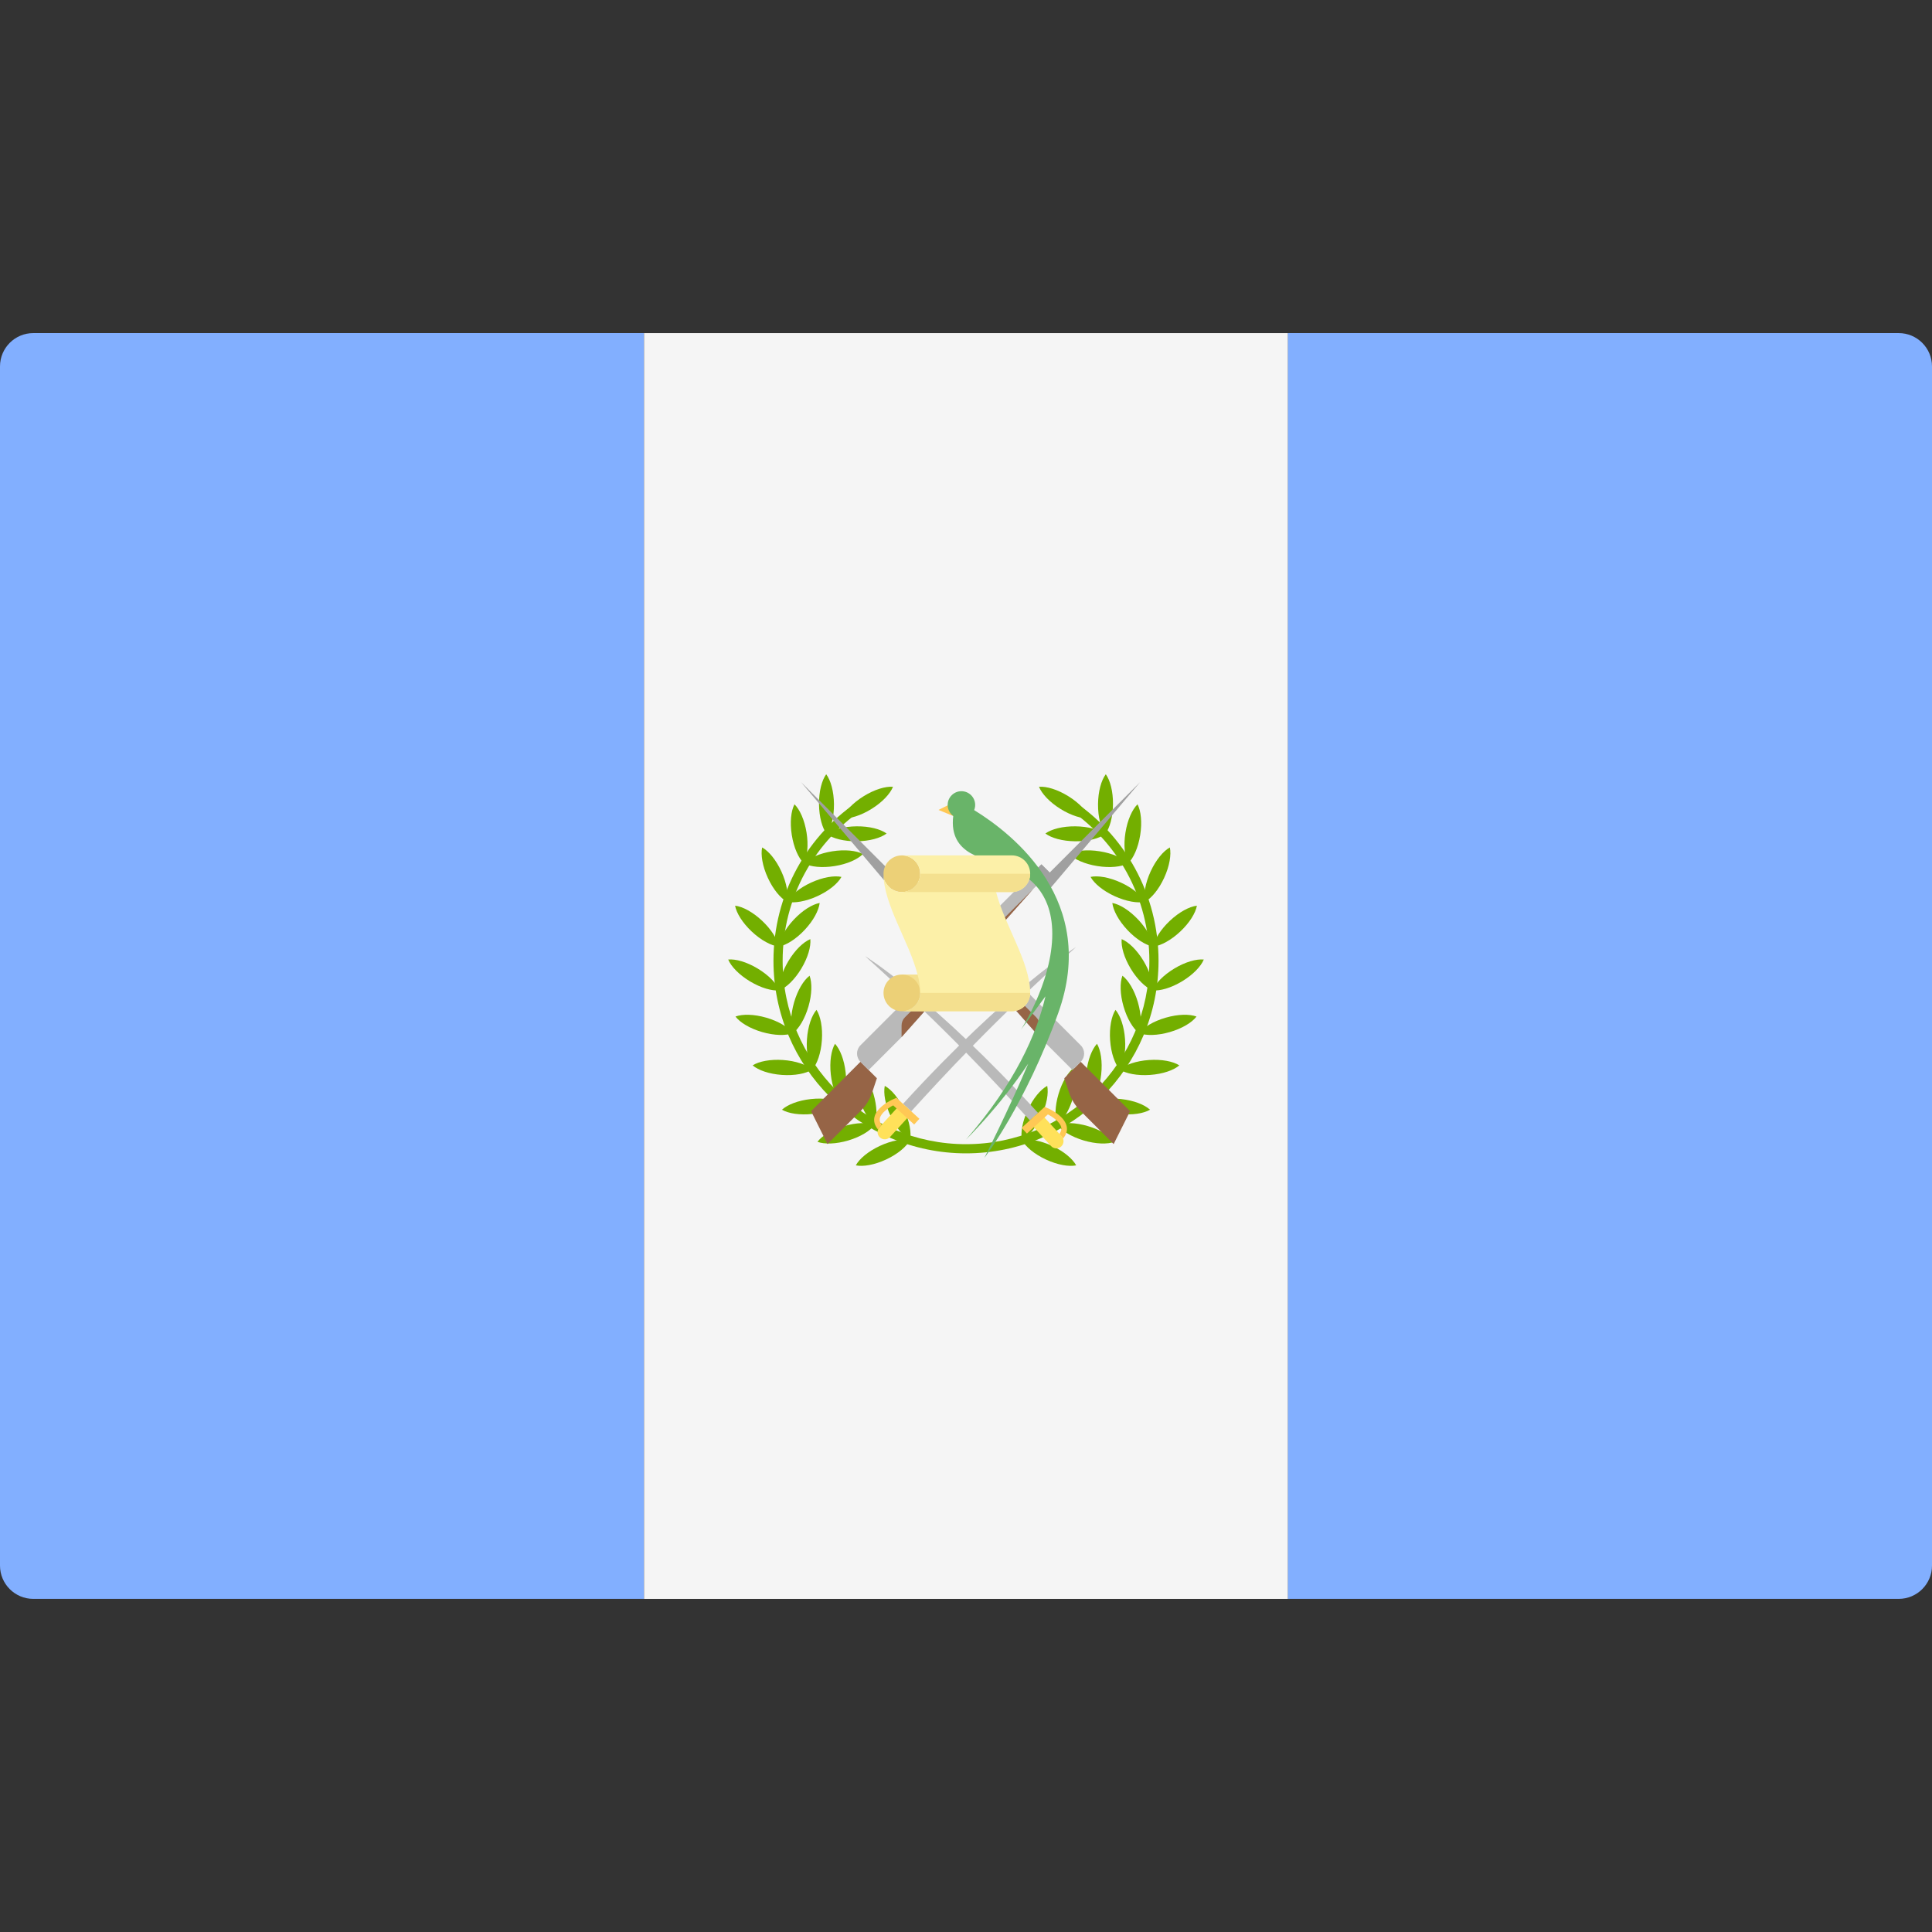 <svg xmlns="http://www.w3.org/2000/svg" xmlns:xlink="http://www.w3.org/1999/xlink" id="Layer_1" viewBox="0 0 512 512" style="enable-background:new 0 0 512 512;"><rect x="0" y="0" width="512" height="512" fill="#333333" stroke="none"/><path style="fill:#82AFFF;" d="M170.667 423.721H8.828c-4.875.0-8.828-3.953-8.828-8.828V97.1c0-4.875 3.953-8.828 8.828-8.828h161.839V423.721z"/><rect x="170.67" y="88.277" style="fill:#F5F5F5;" width="170.67" height="335.45"/><path style="fill:#82AFFF;" d="M503.172 423.721H341.333V88.273h161.839c4.875.0 8.828 3.953 8.828 8.828v317.793C512 419.77 508.047 423.721 503.172 423.721z"/><polygon style="fill:#FFC855;" points="253.773,212.107 248.711,214.639 253.368,216.561"/><g><path style="fill:#73AF00;" d="M256 305.65c-28.135.0-51.023-22.89-51.023-51.023.0-17.478 8.797-33.548 23.531-42.989l1.31 2.046c-14.034 8.993-22.411 24.299-22.411 40.943.0 26.795 21.8 48.594 48.594 48.594L256 305.65z"/><path style="fill:#73AF00;" d="M226.798 308.833c1.944.396 4.943-.117 8.023-1.551 3.081-1.436 5.402-3.402 6.349-5.145-1.944-.396-4.943.117-8.023 1.551C230.068 305.125 227.746 307.09 226.798 308.833z"/><path style="fill:#73AF00;" d="M241.172 302.138c.396-1.944-.117-4.943-1.551-8.023-1.436-3.081-3.402-5.402-5.145-6.349-.396 1.944.117 4.943 1.551 8.023C237.462 298.867 239.428 301.189 241.172 302.138z"/><path style="fill:#73AF00;" d="M216.633 302.594c1.865.678 4.907.61 8.164-.356 3.257-.967 5.843-2.572 7.036-4.157-1.865-.678-4.907-.61-8.164.356C220.412 299.404 217.826 301.008 216.633 302.594z"/><path style="fill:#73AF00;" d="M231.834 298.079c.678-1.865.61-4.907-.356-8.164-.968-3.258-2.572-5.843-4.157-7.036-.678 1.865-.61 4.907.356 8.164C228.644 294.301 230.249 296.887 231.834 298.079z"/><path style="fill:#73AF00;" d="M207.231 294.086c1.713 1.001 4.717 1.482 8.096 1.116s6.21-1.481 7.668-2.826c-1.713-1.001-4.717-1.482-8.096-1.116C211.52 291.626 208.689 292.741 207.231 294.086z"/><path style="fill:#73AF00;" d="M222.995 292.375c1.001-1.713 1.482-4.717 1.116-8.096s-1.481-6.21-2.826-7.668c-1.001 1.713-1.482 4.717-1.116 8.096S221.65 290.918 222.995 292.375z"/><path style="fill:#73AF00;" d="M199.458 282.336c1.508 1.289 4.38 2.294 7.77 2.531s6.375-.358 8.047-1.423c-1.508-1.289-4.38-2.294-7.77-2.531C204.115 280.676 201.131 281.271 199.458 282.336z"/><path style="fill:#73AF00;" d="M215.276 283.444c1.289-1.508 2.294-4.38 2.531-7.77s-.358-6.375-1.423-8.047c-1.289 1.508-2.294 4.38-2.531 7.77C213.615 278.788 214.21 281.771 215.276 283.444z"/><path style="fill:#73AF00;" d="M194.908 269.395c1.204 1.577 3.799 3.164 7.064 4.109s6.306.991 8.167.301c-1.204-1.577-3.799-3.164-7.064-4.109S196.768 268.704 194.908 269.395z"/><path style="fill:#73AF00;" d="M210.138 273.805c1.577-1.204 3.164-3.799 4.109-7.064.946-3.265.991-6.306.301-8.167-1.577 1.204-3.164 3.799-4.109 7.064C209.494 268.904 209.449 271.944 210.138 273.805z"/><path style="fill:#73AF00;" d="M192.982 254.283c.758 1.834 2.858 4.034 5.77 5.788 2.912 1.753 5.839 2.58 7.815 2.391-.758-1.834-2.858-4.034-5.77-5.788C197.886 254.921 194.957 254.096 192.982 254.283z"/><path style="fill:#73AF00;" d="M206.567 262.462c1.834-.758 4.034-2.858 5.788-5.77 1.753-2.912 2.58-5.839 2.391-7.815-1.834.758-4.034 2.858-5.788 5.77C207.206 257.56 206.378 260.487 206.567 262.462z"/><path style="fill:#73AF00;" d="M194.807 240.016c.356 1.952 1.949 4.544 4.428 6.869 2.479 2.325 5.17 3.746 7.139 3.977-.356-1.952-1.949-4.544-4.428-6.869C199.467 241.669 196.778 240.246 194.807 240.016z"/><path style="fill:#73AF00;" d="M206.376 250.863c1.952-.356 4.544-1.949 6.869-4.428 2.325-2.479 3.746-5.17 3.977-7.139-1.952.356-4.544 1.949-6.869 4.428C208.028 246.202 206.605 248.891 206.376 250.863z"/><path style="fill:#73AF00;" d="M201.975 224.579c-.408 1.941.085 4.943 1.501 8.033 1.416 3.09 3.368 5.423 5.105 6.382.408-1.941-.085-4.943-1.501-8.033C205.664 227.87 203.712 225.536 201.975 224.579z"/><path style="fill:#73AF00;" d="M208.58 238.994c1.941.408 4.943-.085 8.033-1.501 3.09-1.416 5.423-3.368 6.382-5.105-1.941-.408-4.943.085-8.033 1.501S209.538 237.257 208.58 238.994z"/><path style="fill:#73AF00;" d="M210.546 213.146c-.915 1.76-1.247 4.785-.714 8.141.533 3.357 1.785 6.13 3.201 7.519.915-1.76 1.247-4.785.714-8.141C213.214 217.309 211.961 214.536 210.546 213.146z"/><path style="fill:#73AF00;" d="M213.034 228.807c1.76.915 4.785 1.247 8.141.714 3.357-.533 6.13-1.785 7.519-3.201-1.76-.915-4.785-1.247-8.141-.714C217.196 226.139 214.423 227.391 213.034 228.807z"/><path style="fill:#73AF00;" d="M218.951 205.189c-1.164 1.607-1.938 4.548-1.905 7.947s.864 6.325 2.059 7.908c1.164-1.607 1.938-4.548 1.905-7.947C220.977 209.699 220.147 206.771 218.951 205.189z"/><path style="fill:#73AF00;" d="M219.105 221.044c1.607 1.164 4.548 1.938 7.947 1.905s6.325-.864 7.908-2.059c-1.607-1.164-4.548-1.938-7.947-1.905C223.615 219.018 220.689 219.85 219.105 221.044z"/><path style="fill:#73AF00;" d="M223.183 216.876c1.977.16 4.894-.707 7.78-2.502 2.887-1.794 4.956-4.024 5.688-5.868-1.977-.16-4.894.707-7.78 2.502C225.985 212.801 223.916 215.031 223.183 216.876z"/><path style="fill:#73AF00;" d="M256 305.65v-2.43c26.794.0 48.594-21.799 48.594-48.594.0-16.644-8.378-31.951-22.411-40.943l1.31-2.046c14.734 9.441 23.531 25.512 23.531 42.989C307.023 282.759 284.135 305.65 256 305.65z"/><path style="fill:#73AF00;" d="M285.202 308.833c-1.944.396-4.943-.117-8.023-1.551-3.081-1.436-5.402-3.402-6.349-5.145 1.944-.396 4.943.117 8.023 1.551C281.932 305.125 284.254 307.09 285.202 308.833z"/><path style="fill:#73AF00;" d="M270.828 302.138c-.396-1.944.117-4.943 1.551-8.023 1.436-3.081 3.402-5.402 5.145-6.349.396 1.944-.117 4.943-1.551 8.023C274.538 298.867 272.572 301.189 270.828 302.138z"/><path style="fill:#73AF00;" d="M295.367 302.594c-1.865.678-4.907.61-8.164-.356-3.257-.967-5.843-2.572-7.036-4.157 1.865-.678 4.907-.61 8.164.356C291.588 299.404 294.174 301.008 295.367 302.594z"/><path style="fill:#73AF00;" d="M280.165 298.079c-.677-1.865-.61-4.907.356-8.164.968-3.258 2.572-5.843 4.157-7.036.678 1.865.61 4.907-.356 8.164C283.356 294.301 281.751 296.887 280.165 298.079z"/><path style="fill:#73AF00;" d="M304.769 294.086c-1.713 1.001-4.717 1.482-8.096 1.116s-6.21-1.481-7.668-2.826c1.713-1.001 4.717-1.482 8.096-1.116C300.48 291.626 303.311 292.741 304.769 294.086z"/><path style="fill:#73AF00;" d="M289.005 292.375c-1.001-1.713-1.482-4.717-1.116-8.096s1.481-6.21 2.826-7.668c1.001 1.713 1.482 4.717 1.116 8.096S290.35 290.918 289.005 292.375z"/><path style="fill:#73AF00;" d="M312.542 282.336c-1.508 1.289-4.38 2.294-7.77 2.531s-6.374-.358-8.047-1.423c1.508-1.289 4.38-2.294 7.77-2.531C307.885 280.676 310.869 281.271 312.542 282.336z"/><path style="fill:#73AF00;" d="M296.724 283.444c-1.289-1.508-2.294-4.38-2.531-7.77s.358-6.375 1.423-8.047c1.289 1.508 2.294 4.38 2.531 7.77C298.385 278.788 297.79 281.771 296.724 283.444z"/><path style="fill:#73AF00;" d="M317.092 269.395c-1.204 1.577-3.799 3.164-7.064 4.109-3.264.946-6.306.991-8.167.301 1.204-1.577 3.799-3.164 7.064-4.109S315.232 268.704 317.092 269.395z"/><path style="fill:#73AF00;" d="M301.862 273.805c-1.577-1.204-3.164-3.799-4.109-7.064-.946-3.265-.991-6.306-.301-8.167 1.577 1.204 3.164 3.799 4.109 7.064C302.506 268.904 302.551 271.944 301.862 273.805z"/><path style="fill:#73AF00;" d="M319.018 254.283c-.758 1.834-2.858 4.034-5.77 5.788-2.912 1.753-5.839 2.58-7.815 2.391.758-1.834 2.858-4.034 5.77-5.788C314.114 254.921 317.043 254.096 319.018 254.283z"/><path style="fill:#73AF00;" d="M305.433 262.462c-1.834-.758-4.034-2.858-5.788-5.77-1.753-2.912-2.58-5.839-2.391-7.815 1.834.758 4.034 2.858 5.788 5.77C304.796 257.56 305.622 260.487 305.433 262.462z"/><path style="fill:#73AF00;" d="M317.193 240.016c-.356 1.952-1.949 4.544-4.428 6.869s-5.17 3.746-7.139 3.977c.356-1.952 1.949-4.544 4.428-6.869S315.222 240.246 317.193 240.016z"/><path style="fill:#73AF00;" d="M305.624 250.863c-1.952-.356-4.544-1.949-6.869-4.428-2.325-2.479-3.746-5.17-3.977-7.139 1.952.356 4.544 1.949 6.869 4.428C303.972 246.202 305.395 248.891 305.624 250.863z"/><path style="fill:#73AF00;" d="M310.025 224.579c.408 1.941-.085 4.943-1.501 8.033s-3.368 5.423-5.105 6.382c-.408-1.941.085-4.943 1.501-8.033C306.336 227.87 308.288 225.536 310.025 224.579z"/><path style="fill:#73AF00;" d="M303.42 238.994c-1.941.408-4.943-.085-8.033-1.501s-5.423-3.368-6.382-5.105c1.941-.408 4.943.085 8.033 1.501C300.128 235.305 302.462 237.257 303.42 238.994z"/><path style="fill:#73AF00;" d="M301.454 213.146c.915 1.76 1.247 4.785.714 8.141-.533 3.357-1.785 6.13-3.201 7.519-.915-1.76-1.247-4.785-.714-8.141S300.039 214.536 301.454 213.146z"/><path style="fill:#73AF00;" d="M298.966 228.807c-1.76.915-4.785 1.247-8.141.714-3.357-.533-6.13-1.785-7.519-3.201 1.76-.915 4.785-1.247 8.141-.714C294.804 226.139 297.577 227.391 298.966 228.807z"/><path style="fill:#73AF00;" d="M293.049 205.189c1.164 1.607 1.938 4.548 1.905 7.947s-.864 6.325-2.059 7.908c-1.164-1.607-1.938-4.548-1.905-7.947C291.023 209.699 291.853 206.771 293.049 205.189z"/><path style="fill:#73AF00;" d="M292.895 221.044c-1.607 1.164-4.548 1.938-7.947 1.905s-6.325-.864-7.908-2.059c1.607-1.164 4.548-1.938 7.947-1.905S291.311 219.85 292.895 221.044z"/><path style="fill:#73AF00;" d="M288.817 216.876c-1.977.16-4.894-.707-7.78-2.502-2.887-1.794-4.956-4.024-5.688-5.868 1.977-.16 4.894.707 7.78 2.502C286.015 212.801 288.084 215.031 288.817 216.876z"/></g><path style="fill:#966446;" d="M228.146 294.349l-8.844 8.844-4.361-8.723 13.084-13.084 4.361 4.361-1.26 3.779C230.52 291.344 229.5 292.995 228.146 294.349z"/><path style="fill:#B9B9B9;" d="M275.997 229.053l-47.972 47.972c-1.204 1.204-1.204 3.157.0 4.361l2.18 2.18 8.723-8.723 34.889-39.251 4.361-4.361L275.997 229.053z"/><path style="fill:#966446;" d="M239.83 269.581c-.578.578-.904 1.363-.904 2.18v3.084l34.889-39.251-33.985 33.987z"/><polygon style="fill:#A0A0A0;" points="278.177,231.233 275.997,229.053 273.816,231.233 275.997,233.415 278.177,235.596 302.164,207.249"/><path style="fill:#966446;" d="M286.284 294.349l8.844 8.844 4.361-8.723-13.084-13.084-4.361 4.361 1.26 3.779C283.91 291.344 284.93 292.995 286.284 294.349z"/><path style="fill:#B9B9B9;" d="M238.433 229.053l47.972 47.972c1.204 1.204 1.204 3.157.0 4.361l-2.18 2.18-8.723-8.723-34.889-39.251-4.361-4.361L238.433 229.053z"/><path style="fill:#966446;" d="M274.6 269.581c.578.578.904 1.363.904 2.18v3.084l-34.889-39.251L274.6 269.581z"/><polygon style="fill:#A0A0A0;" points="236.253,231.233 238.433,229.053 240.614,231.233 238.433,233.415 236.253,235.596 212.266,207.249"/><path style="fill:#B9B9B9;" d="M239.315 292.534l2.167 1.976c7.906-8.668 21.741-23.837 43.673-43.529C285.156 250.982 266.986 262.198 239.315 292.534z"/><path style="fill:#FFE15A;" d="M233.184 301.431c-.778-.71-.833-1.916-.124-2.694l4.644-5.092c.71-.778 1.916-.833 2.694-.124.778.71.833 1.916.124 2.694l-4.644 5.092C235.168 302.086 233.962 302.142 233.184 301.431z"/><path style="fill:#FFC855;" d="M237.556 290.931l-1.258.561c-1.119.557-4.063 2.222-4.57 4.595-.242 1.124.099 2.219.972 3.255.083-.214.196-.422.361-.601l.585-.641c-.395-.574-.605-1.138-.486-1.704.318-1.484 2.298-2.809 3.542-3.466l5.564 5.075 1.384-1.517L237.556 290.931z"/><path style="fill:#B9B9B9;" d="M275.093 294.934l-2.167 1.976c-7.906-8.668-21.741-23.837-43.673-43.529C229.252 253.382 247.422 264.596 275.093 294.934z"/><path style="fill:#FFE15A;" d="M281.224 303.832c.778-.71.833-1.916.124-2.694l-4.644-5.092c-.71-.778-1.916-.833-2.694-.124-.778.71-.833 1.916-.124 2.694l4.644 5.092C279.24 304.487 280.446 304.542 281.224 303.832z"/><path style="fill:#FFC855;" d="M276.852 293.329l1.258.561c1.119.557 4.063 2.222 4.57 4.595.242 1.124-.099 2.219-.972 3.255-.083-.214-.196-.421-.361-.601l-.585-.641c.395-.574.605-1.138.486-1.704-.318-1.484-2.298-2.809-3.542-3.466l-5.564 5.075-1.384-1.517L276.852 293.329z"/><path style="fill:#69B469;" d="M258.161 214.684c.17-.422.269-.879.269-1.362.0-2.013-1.632-3.645-3.645-3.645s-3.645 1.632-3.645 3.645c0 1.199.587 2.254 1.482 2.919-1.318 10.585 9.119 11.394 13.096 12.874 6.034 2.244 13.603 6.787 13.127 19.484-.462 12.342-8.267 24.251-8.267 24.251l6.479-8.808c-2.369 10.02-7.901 22.784-21.057 37.963.0.0 8.995-8.799 16.501-20.146-5.523 12.993-11.642 25.005-11.642 25.005s10.833-14.072 19.59-38.419C291.065 238.927 268.733 221.193 258.161 214.684z"/><rect x="239" y="258.267" style="fill:#F4E08F;" width="9.719" height="4.86"/><g><circle style="fill:#ECD077;" cx="239" cy="263.128" r="4.86"/><circle style="fill:#ECD077;" cx="239" cy="231.548" r="4.86"/></g><path style="fill:#FCF0A8;" d="M268.148 236.404c2.684.0 4.86-2.176 4.86-4.86s-2.176-4.86-4.86-4.86h-29.156c2.684.0 4.86 2.176 4.86 4.86s-2.176 4.86-4.86 4.86-4.86-2.176-4.86-4.86c0 8.157 6.826 18.019 9.027 26.727.0.0.692 2.176.692 4.86s-2.176 4.86-4.86 4.86h29.156c2.684.0 4.86-2.176 4.86-4.86.0-8.157-6.826-18.019-9.027-26.727L268.148 236.404z"/><g><path style="fill:#F4E08F;" d="M243.852 231.546c0 2.684-2.176 4.86-4.86 4.86h29.156c2.684.0 4.86-2.176 4.86-4.86H243.852z"/><path style="fill:#F4E08F;" d="M243.852 263.13c0 2.684-2.176 4.86-4.86 4.86h29.156c2.684.0 4.86-2.176 4.86-4.86H243.852z"/></g><g/><g/><g/><g/><g/><g/><g/><g/><g/><g/><g/><g/><g/><g/><g/></svg>